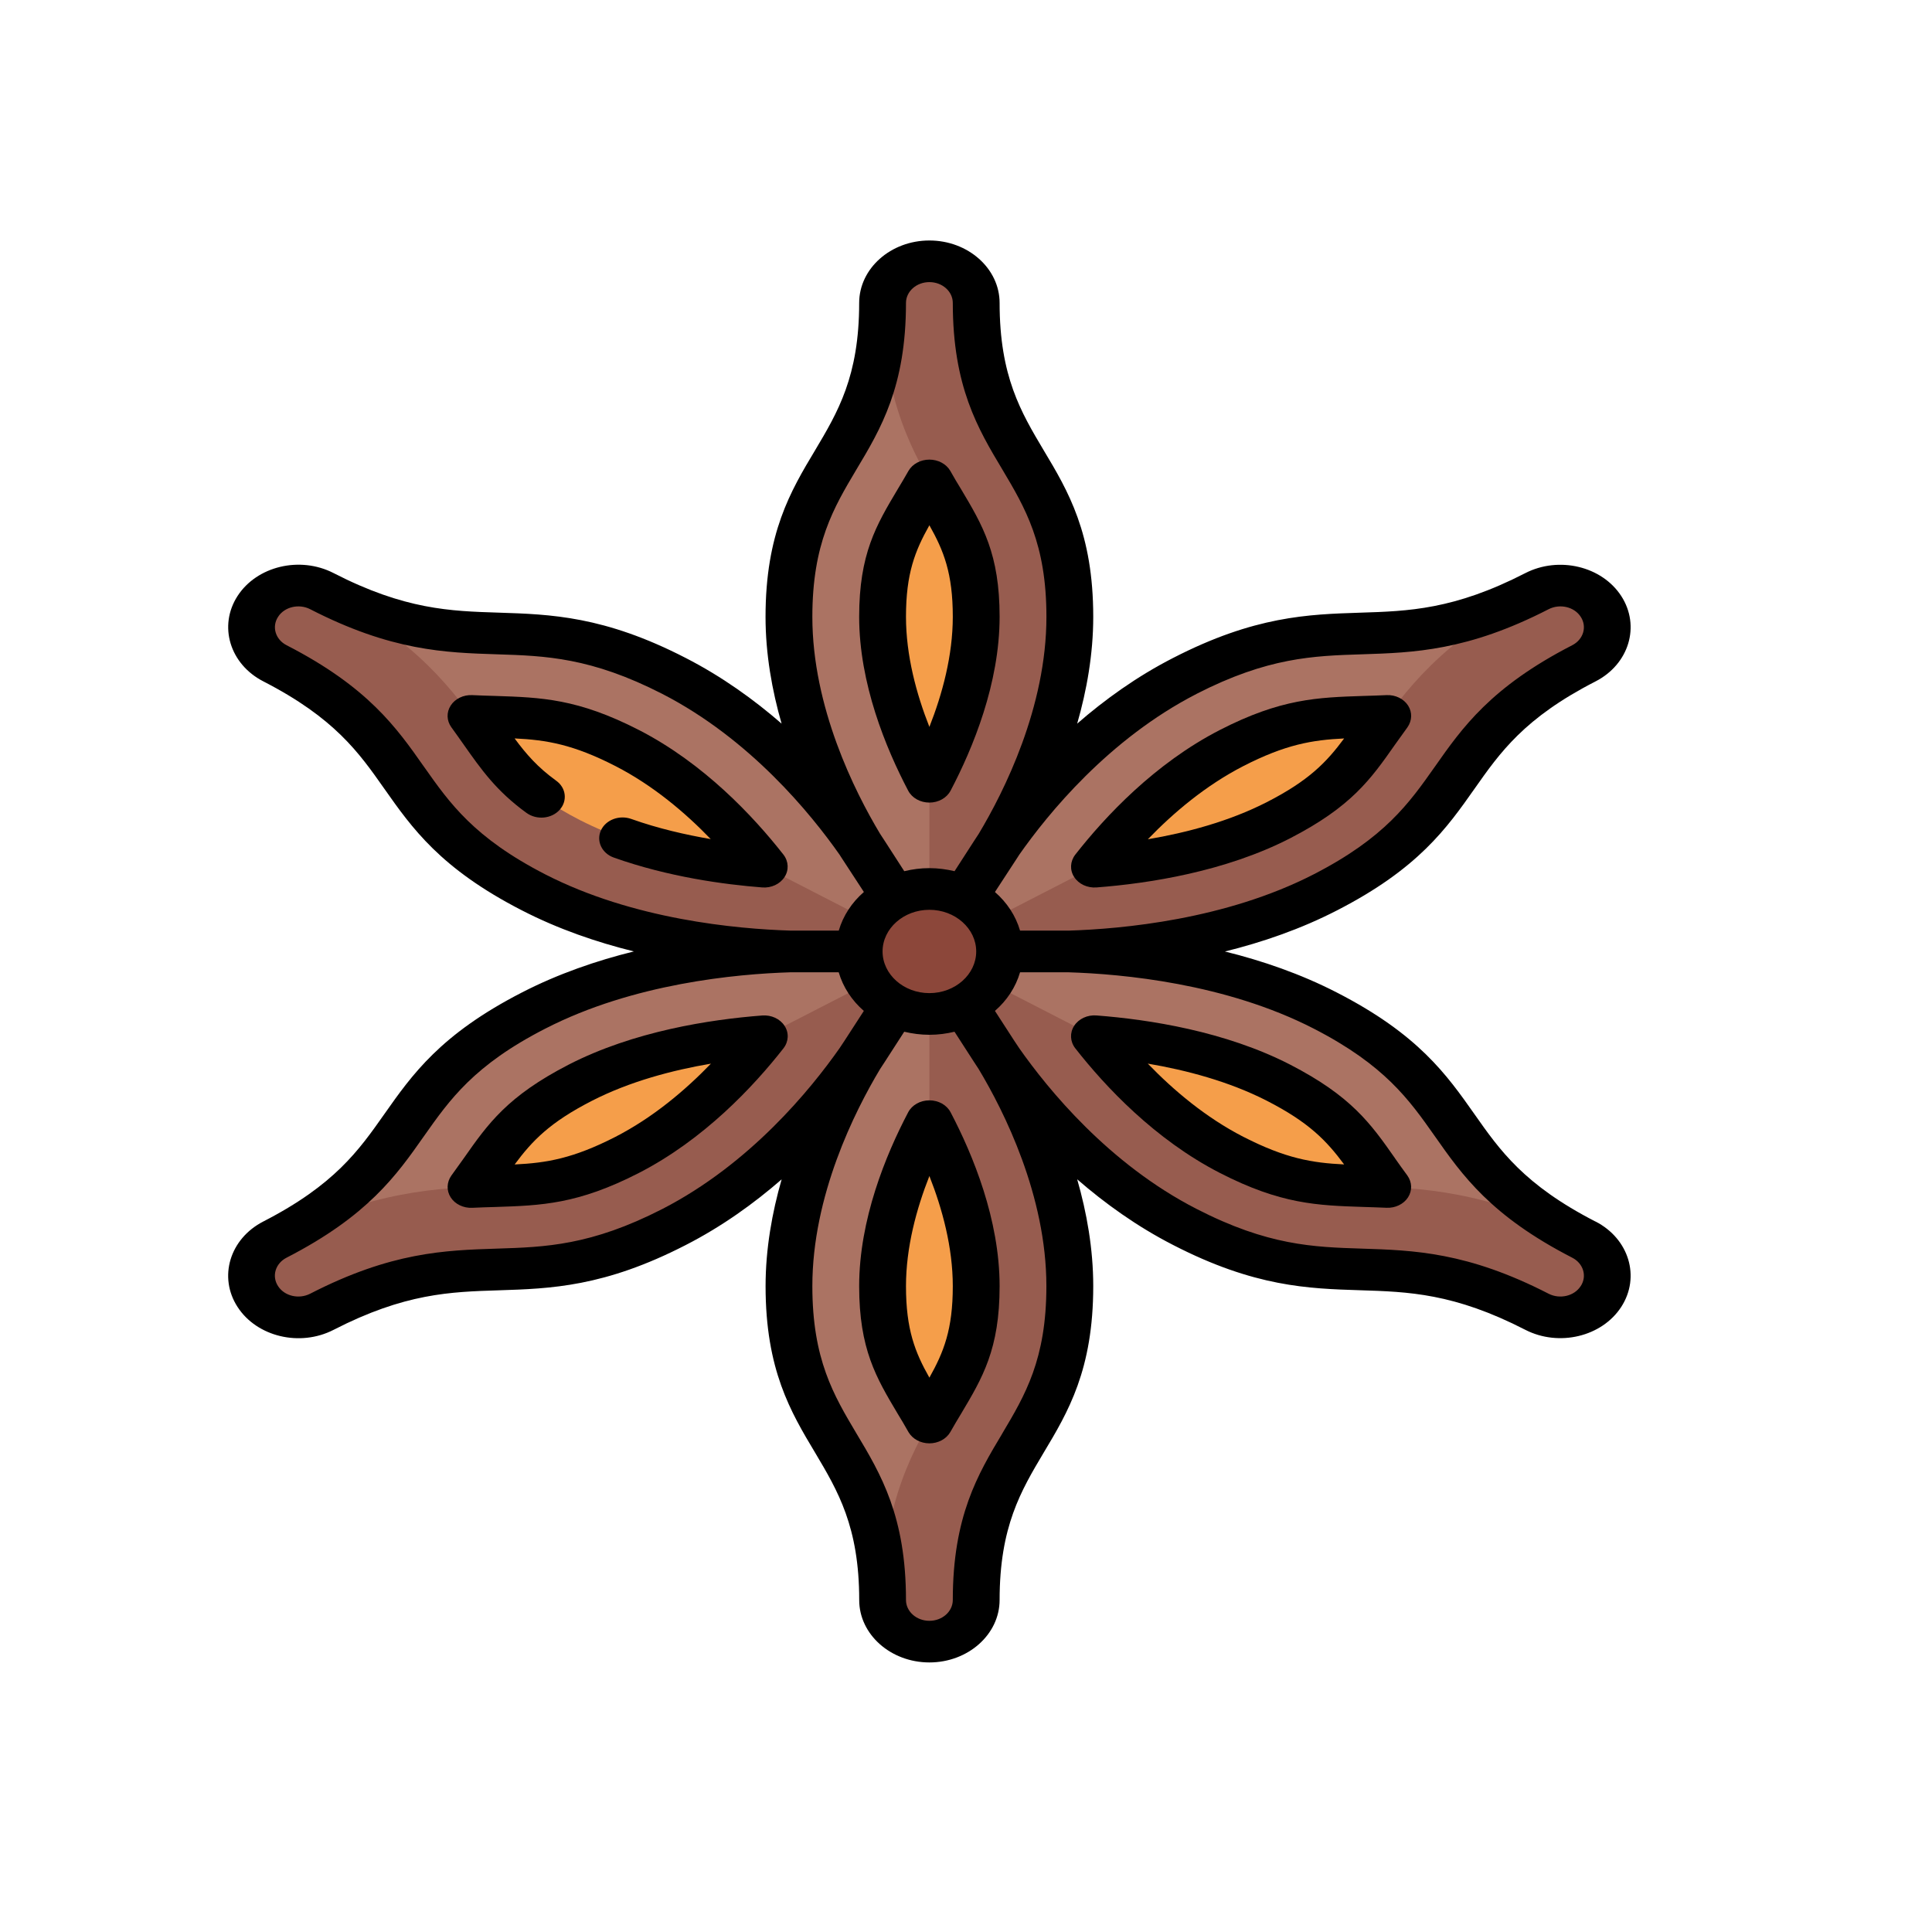 <?xml version="1.0" encoding="UTF-8" standalone="no"?>
<svg
   width="40px"
   height="40px"
   viewBox="0 0 40 40"
   version="1.1"
   id="svg26"
   sodipodi:docname="anise.svg"
   inkscape:version="1.3.2 (091e20e, 2023-11-25, custom)"
   xmlns:inkscape="http://www.inkscape.org/namespaces/inkscape"
   xmlns:sodipodi="http://sodipodi.sourceforge.net/DTD/sodipodi-0.dtd"
   xmlns="http://www.w3.org/2000/svg"
   xmlns:svg="http://www.w3.org/2000/svg">
  <defs
     id="defs26" />
  <sodipodi:namedview
     id="namedview26"
     pagecolor="#ffffff"
     bordercolor="#000000"
     borderopacity="0.25"
     inkscape:showpageshadow="2"
     inkscape:pageopacity="0.0"
     inkscape:pagecheckerboard="0"
     inkscape:deskcolor="#d1d1d1"
     inkscape:zoom="11.85"
     inkscape:cx="20"
     inkscape:cy="20"
     inkscape:window-width="1366"
     inkscape:window-height="706"
     inkscape:window-x="-8"
     inkscape:window-y="-8"
     inkscape:window-maximized="1"
     inkscape:current-layer="svg26" />
  <g
     id="surface1"
     transform="matrix(0.827,0,0,0.736,2.702,4.979)">
    <path
       style="fill:#975c4f;fill-opacity:1;fill-rule:nonzero;stroke:none"
       d="m 21.172,1.758 c 0,-0.648 -0.523,-1.172 -1.172,-1.172 -0.648,0 -1.172,0.523 -1.172,1.172 v 8.828 L 20,20 21.746,16.977 c 0.645,-1.207 1.77,-3.699 1.77,-6.391 0,-4.414 -2.344,-4.414 -2.344,-8.828 z m 0,0"
       id="path1" />
    <path
       style="fill:#ab7363;fill-opacity:1;fill-rule:nonzero;stroke:none"
       d="M 20.273,7.27 C 19.629,6.059 18.828,4.547 18.828,1.758 c 0,4.414 -2.344,4.414 -2.344,8.828 0,2.691 1.125,5.184 1.77,6.391 L 20,20 v -4.773 l 1.172,-4.641 c 0,-1.625 -0.375,-2.332 -0.898,-3.316 z m 0,0"
       id="path2" />
    <path
       style="fill:#f59e4a;fill-opacity:1;fill-rule:nonzero;stroke:none"
       d="m 20,15.227 c -0.496,-1.062 -1.172,-2.836 -1.172,-4.641 0,-1.625 0.375,-2.332 0.898,-3.316 C 19.816,7.102 19.906,6.93 20,6.75 c 0.094,0.18 0.184,0.352 0.273,0.52 0.523,0.984 0.898,1.691 0.898,3.316 0,1.805 -0.676,3.578 -1.172,4.641 z m 0,0"
       id="path3" />
    <path
       style="fill:#975c4f;fill-opacity:1;fill-rule:nonzero;stroke:none"
       d="m 36.383,11.895 c 0.562,-0.324 0.754,-1.043 0.43,-1.602 C 36.488,9.734 35.773,9.539 35.211,9.863 L 27.566,14.277 20,20 h 3.492 c 1.367,-0.047 4.086,-0.316 6.418,-1.664 3.824,-2.207 2.652,-4.234 6.473,-6.441 z m 0,0"
       id="path4" />
    <path
       style="fill:#ab7363;fill-opacity:1;fill-rule:nonzero;stroke:none"
       d="M 31.16,13.871 C 31.891,12.707 32.797,11.258 35.211,9.863 31.391,12.07 30.219,10.043 26.395,12.25 24.062,13.594 22.469,15.816 21.746,16.977 L 20,20 l 4.133,-2.387 4.605,-1.305 c 1.406,-0.812 1.832,-1.492 2.422,-2.438 z m 0,0"
       id="path5" />
    <path
       style="fill:#f59e4a;fill-opacity:1;fill-rule:nonzero;stroke:none"
       d="m 24.133,17.613 c 0.672,-0.961 1.871,-2.434 3.434,-3.336 1.406,-0.812 2.211,-0.84 3.32,-0.879 0.191,-0.008 0.387,-0.016 0.59,-0.023 -0.109,0.172 -0.215,0.336 -0.316,0.496 -0.59,0.945 -1.016,1.625 -2.422,2.438 -1.562,0.902 -3.438,1.203 -4.605,1.305 z m 0,0"
       id="path6" />
    <path
       style="fill:#975c4f;fill-opacity:1;fill-rule:nonzero;stroke:none"
       d="M 3.617,11.895 C 3.055,11.57 2.863,10.852 3.188,10.293 3.512,9.734 4.227,9.539 4.789,9.863 L 12.434,14.277 20,20 H 16.508 C 15.141,19.953 12.422,19.684 10.09,18.336 6.266,16.129 7.438,14.102 3.617,11.895 Z m 0,0"
       id="path7" />
    <path
       style="fill:#ab7363;fill-opacity:1;fill-rule:nonzero;stroke:none"
       d="M 8.84,13.871 C 8.109,12.707 7.203,11.258 4.789,9.863 8.609,12.07 9.781,10.043 13.605,12.25 c 2.332,1.344 3.926,3.566 4.648,4.727 L 20,20 15.867,17.613 11.262,16.309 c -1.406,-0.812 -1.832,-1.492 -2.422,-2.438 z m 0,0"
       id="path8" />
    <path
       style="fill:#f59e4a;fill-opacity:1;fill-rule:nonzero;stroke:none"
       d="m 15.867,17.613 c -0.672,-0.961 -1.871,-2.434 -3.434,-3.336 -1.406,-0.812 -2.211,-0.84 -3.32,-0.879 -0.191,-0.008 -0.387,-0.016 -0.59,-0.023 0.109,0.172 0.215,0.336 0.316,0.496 0.59,0.945 1.016,1.625 2.422,2.438 1.562,0.902 3.438,1.203 4.605,1.305 z m 0,0"
       id="path9" />
    <path
       style="fill:#975c4f;fill-opacity:1;fill-rule:nonzero;stroke:none"
       d="m 35.211,30.137 c 0.562,0.324 1.277,0.129 1.602,-0.43 0.324,-0.559 0.133,-1.277 -0.43,-1.602 L 28.738,23.691 20,20 l 1.746,3.023 c 0.723,1.16 2.316,3.383 4.648,4.727 3.824,2.207 4.996,0.18 8.816,2.387 z m 0,0"
       id="path10" />
    <path
       style="fill:#ab7363;fill-opacity:1;fill-rule:nonzero;stroke:none"
       d="m 30.887,26.602 c 1.371,0.047 3.082,0.109 5.496,1.504 C 32.562,25.898 33.734,23.871 29.91,21.664 27.578,20.316 24.859,20.047 23.492,20 H 20 l 4.133,2.387 3.434,3.336 c 1.406,0.812 2.211,0.84 3.32,0.879 z m 0,0"
       id="path11" />
    <path
       style="fill:#f59e4a;fill-opacity:1;fill-rule:nonzero;stroke:none"
       d="m 24.133,22.387 c 1.168,0.102 3.043,0.402 4.605,1.305 1.406,0.812 1.832,1.492 2.422,2.438 0.102,0.16 0.207,0.324 0.316,0.496 -0.203,-0.008 -0.398,-0.016 -0.59,-0.023 -1.109,-0.039 -1.914,-0.066 -3.32,-0.879 -1.562,-0.902 -2.762,-2.375 -3.434,-3.336 z m 0,0"
       id="path12" />
    <path
       style="fill:#975c4f;fill-opacity:1;fill-rule:nonzero;stroke:none"
       d="m 21.172,38.242 c 0,0.648 -0.523,1.172 -1.172,1.172 -0.648,0 -1.172,-0.523 -1.172,-1.172 V 29.414 L 20,20 l 1.746,3.023 c 0.645,1.207 1.77,3.699 1.77,6.391 0,4.414 -2.344,4.414 -2.344,8.828 z m 0,0"
       id="path13" />
    <path
       style="fill:#ab7363;fill-opacity:1;fill-rule:nonzero;stroke:none"
       d="m 20.273,32.73 c -0.645,1.211 -1.445,2.723 -1.445,5.512 0,-4.414 -2.344,-4.414 -2.344,-8.828 0,-2.691 1.125,-5.184 1.77,-6.391 L 20,20 v 4.773 l 1.172,4.641 c 0,1.625 -0.375,2.332 -0.898,3.316 z m 0,0"
       id="path14" />
    <path
       style="fill:#f59e4a;fill-opacity:1;fill-rule:nonzero;stroke:none"
       d="m 20,24.773 c -0.496,1.062 -1.172,2.836 -1.172,4.641 0,1.625 0.375,2.332 0.898,3.316 C 19.816,32.898 19.906,33.07 20,33.25 c 0.094,-0.18 0.184,-0.352 0.273,-0.52 0.523,-0.984 0.898,-1.691 0.898,-3.316 0,-1.805 -0.676,-3.578 -1.172,-4.641 z m 0,0"
       id="path15" />
    <path
       style="fill:#975c4f;fill-opacity:1;fill-rule:nonzero;stroke:none"
       d="M 4.789,30.137 C 4.227,30.461 3.512,30.266 3.188,29.707 2.863,29.148 3.055,28.43 3.617,28.105 L 11.262,23.691 20,20 18.254,23.023 C 17.531,24.184 15.938,26.406 13.605,27.75 9.781,29.957 8.609,27.93 4.789,30.137 Z m 0,0"
       id="path16" />
    <path
       style="fill:#ab7363;fill-opacity:1;fill-rule:nonzero;stroke:none"
       d="M 9.113,26.602 C 7.742,26.648 6.031,26.711 3.617,28.105 7.438,25.898 6.266,23.871 10.09,21.664 12.422,20.316 15.141,20.047 16.508,20 H 20 l -4.133,2.387 -3.434,3.336 c -1.406,0.812 -2.211,0.84 -3.32,0.879 z m 0,0"
       id="path17" />
    <path
       style="fill:#f59e4a;fill-opacity:1;fill-rule:nonzero;stroke:none"
       d="m 15.867,22.387 c -1.168,0.102 -3.043,0.402 -4.605,1.305 -1.406,0.812 -1.832,1.492 -2.422,2.438 -0.102,0.16 -0.207,0.324 -0.316,0.496 0.203,-0.008 0.398,-0.016 0.59,-0.023 1.109,-0.039 1.914,-0.066 3.32,-0.879 1.562,-0.902 2.762,-2.375 3.434,-3.336 z m 0,0"
       id="path18" />
    <path
       style="fill:#8c473a;fill-opacity:1;fill-rule:nonzero;stroke:none"
       d="m 21.758,20 c 0,-0.973 -0.785,-1.758 -1.758,-1.758 -0.973,0 -1.758,0.785 -1.758,1.758 0,0.973 0.785,1.758 1.758,1.758 0.973,0 1.758,-0.785 1.758,-1.758 z m 0,0"
       id="path19" />
    <path
       style="fill:#000000;fill-opacity:1;fill-rule:nonzero;stroke:none"
       d="m 20,15.812 c 0.227,0 0.434,-0.129 0.531,-0.336 0.559,-1.195 1.227,-3.016 1.227,-4.891 0,-1.77 -0.426,-2.574 -0.965,-3.59 C 20.703,6.832 20.613,6.66 20.523,6.48 20.422,6.285 20.219,6.164 20,6.164 c -0.219,0 -0.422,0.121 -0.523,0.316 -0.09,0.18 -0.18,0.348 -0.27,0.516 -0.539,1.016 -0.965,1.82 -0.965,3.59 0,1.875 0.668,3.695 1.227,4.891 C 19.566,15.684 19.773,15.812 20,15.812 Z m 0,-7.801 c 0.359,0.715 0.586,1.352 0.586,2.574 0,1.09 -0.262,2.176 -0.586,3.098 -0.324,-0.922 -0.586,-2.008 -0.586,-3.098 0,-1.219 0.227,-1.855 0.586,-2.574 z m 0,0"
       id="path20" />
    <path
       style="fill:#000000;fill-opacity:1;fill-rule:nonzero;stroke:none"
       d="M 15.816,21.801 C 14.5,21.914 12.594,22.246 10.969,23.184 c -1.531,0.887 -2.016,1.656 -2.625,2.633 -0.102,0.16 -0.203,0.32 -0.312,0.488 -0.117,0.188 -0.125,0.422 -0.016,0.613 0.109,0.191 0.32,0.305 0.539,0.293 0.199,-0.012 0.391,-0.016 0.578,-0.023 1.152,-0.043 2.062,-0.074 3.594,-0.957 1.625,-0.938 2.867,-2.426 3.621,-3.508 0.129,-0.188 0.141,-0.434 0.027,-0.629 -0.113,-0.199 -0.332,-0.312 -0.559,-0.293 z m -3.676,3.414 c -1.059,0.609 -1.723,0.734 -2.523,0.777 0.441,-0.668 0.879,-1.184 1.938,-1.793 C 12.5,23.656 13.566,23.34 14.531,23.156 c -0.641,0.746 -1.445,1.512 -2.391,2.059 z m 0,0"
       id="path21" />
    <path
       style="fill:#000000;fill-opacity:1;fill-rule:nonzero;stroke:none"
       d="m 20,24.188 c -0.227,0 -0.434,0.129 -0.531,0.336 -0.559,1.195 -1.227,3.016 -1.227,4.891 0,1.77 0.426,2.574 0.965,3.59 0.09,0.164 0.18,0.336 0.27,0.516 0.102,0.195 0.305,0.316 0.523,0.316 0.219,0 0.422,-0.121 0.523,-0.316 0.09,-0.18 0.18,-0.348 0.27,-0.516 0.539,-1.016 0.965,-1.82 0.965,-3.59 0,-1.875 -0.668,-3.695 -1.227,-4.891 C 20.434,24.316 20.227,24.188 20,24.188 Z m 0,7.801 c -0.359,-0.715 -0.586,-1.352 -0.586,-2.574 0,-1.09 0.262,-2.176 0.586,-3.098 0.324,0.922 0.586,2.008 0.586,3.098 0,1.219 -0.227,1.855 -0.586,2.574 z m 0,0"
       id="path22" />
    <path
       style="fill:#000000;fill-opacity:1;fill-rule:nonzero;stroke:none"
       d="m 36.676,27.598 c -1.785,-1.031 -2.391,-2 -3.031,-3.023 -0.691,-1.102 -1.402,-2.242 -3.441,-3.418 -0.91,-0.527 -1.875,-0.898 -2.805,-1.156 0.93,-0.258 1.895,-0.629 2.805,-1.156 2.039,-1.176 2.75,-2.316 3.441,-3.418 0.641,-1.023 1.246,-1.996 3.031,-3.023 0.84,-0.484 1.129,-1.562 0.645,-2.402 -0.484,-0.84 -1.562,-1.129 -2.402,-0.645 -1.785,1.031 -2.926,1.07 -4.137,1.113 -1.297,0.047 -2.641,0.094 -4.68,1.273 -0.91,0.523 -1.715,1.176 -2.402,1.848 0.238,-0.93 0.402,-1.953 0.402,-3.004 0,-2.352 -0.629,-3.539 -1.242,-4.688 C 22.293,4.828 21.758,3.82 21.758,1.758 21.758,0.789 20.969,0 20,0 c -0.969,0 -1.758,0.789 -1.758,1.758 0,2.062 -0.535,3.07 -1.102,4.141 -0.613,1.148 -1.242,2.336 -1.242,4.688 0,1.051 0.164,2.074 0.402,3.004 -0.688,-0.672 -1.492,-1.324 -2.402,-1.848 C 11.859,10.562 10.516,10.516 9.219,10.469 8.008,10.426 6.867,10.387 5.082,9.355 4.242,8.871 3.164,9.16 2.68,10 c -0.484,0.84 -0.195,1.918 0.645,2.402 1.785,1.031 2.391,2 3.031,3.023 0.691,1.102 1.402,2.242 3.441,3.418 0.91,0.527 1.875,0.898 2.805,1.156 -0.93,0.258 -1.895,0.629 -2.805,1.156 -2.039,1.176 -2.75,2.316 -3.441,3.418 -0.641,1.023 -1.246,1.992 -3.031,3.023 C 2.484,28.082 2.195,29.16 2.68,30 c 0.484,0.84 1.562,1.129 2.402,0.645 1.785,-1.031 2.926,-1.07 4.137,-1.113 1.297,-0.047 2.641,-0.094 4.68,-1.273 0.91,-0.523 1.715,-1.176 2.402,-1.848 -0.238,0.93 -0.402,1.953 -0.402,3.004 0,2.352 0.629,3.539 1.242,4.688 0.566,1.07 1.102,2.078 1.102,4.141 C 18.242,39.211 19.031,40 20,40 c 0.969,0 1.758,-0.789 1.758,-1.758 0,-2.062 0.535,-3.07 1.102,-4.141 0.613,-1.148 1.242,-2.336 1.242,-4.688 0,-1.051 -0.164,-2.074 -0.402,-3.004 0.688,0.672 1.492,1.324 2.402,1.848 2.039,1.18 3.383,1.227 4.68,1.273 1.211,0.043 2.352,0.082 4.137,1.113 0.84,0.484 1.918,0.195 2.402,-0.645 0.484,-0.84 0.195,-1.918 -0.645,-2.402 z M 26.688,12.754 c 1.785,-1.027 2.926,-1.07 4.137,-1.113 1.301,-0.047 2.645,-0.094 4.68,-1.27 0.281,-0.16 0.641,-0.066 0.801,0.215 0.164,0.281 0.066,0.641 -0.215,0.801 -2.035,1.176 -2.75,2.316 -3.438,3.418 -0.645,1.027 -1.25,1.996 -3.035,3.027 -2.203,1.27 -4.785,1.535 -6.137,1.582 h -1.211 c -0.109,-0.418 -0.328,-0.793 -0.629,-1.086 l 0.574,-0.988 0.035,-0.062 c 0.715,-1.145 2.234,-3.25 4.438,-4.523 z M 18.828,20 c 0,-0.645 0.527,-1.172 1.172,-1.172 0.645,0 1.172,0.527 1.172,1.172 0,0.645 -0.527,1.172 -1.172,1.172 -0.645,0 -1.172,-0.527 -1.172,-1.172 z M 18.172,6.445 c 0.613,-1.148 1.242,-2.336 1.242,-4.688 0,-0.324 0.262,-0.586 0.586,-0.586 0.324,0 0.586,0.262 0.586,0.586 0,2.352 0.629,3.539 1.242,4.688 0.566,1.07 1.102,2.078 1.102,4.141 0,2.543 -1.059,4.914 -1.695,6.105 l -0.125,0.215 -0.48,0.836 C 20.426,17.688 20.219,17.656 20,17.656 c -0.219,0 -0.426,0.031 -0.629,0.086 l -0.48,-0.836 -0.125,-0.215 C 18.129,15.5 17.07,13.129 17.07,10.586 c 0,-2.062 0.535,-3.07 1.102,-4.141 z M 7.348,14.805 C 6.66,13.703 5.945,12.562 3.91,11.387 3.629,11.227 3.531,10.867 3.695,10.586 c 0.16,-0.281 0.52,-0.375 0.801,-0.215 2.035,1.176 3.379,1.223 4.68,1.27 1.211,0.043 2.352,0.086 4.137,1.113 2.203,1.273 3.723,3.379 4.438,4.523 l 0.035,0.062 0.574,0.988 c -0.301,0.293 -0.52,0.668 -0.629,1.086 h -1.211 c -1.352,-0.047 -3.934,-0.312 -6.137,-1.582 -1.785,-1.031 -2.391,-2 -3.035,-3.027 z M 13.312,27.246 c -1.785,1.027 -2.926,1.07 -4.137,1.113 -1.301,0.047 -2.645,0.094 -4.68,1.27 -0.281,0.16 -0.641,0.066 -0.801,-0.215 -0.164,-0.281 -0.066,-0.641 0.215,-0.801 2.035,-1.176 2.75,-2.316 3.438,-3.418 0.645,-1.027 1.25,-1.996 3.035,-3.023 2.203,-1.273 4.785,-1.539 6.137,-1.586 h 1.211 c 0.109,0.418 0.328,0.793 0.629,1.086 L 17.875,22.512 17.75,22.723 c -0.715,1.145 -2.234,3.25 -4.438,4.523 z m 8.516,6.309 c -0.613,1.148 -1.242,2.336 -1.242,4.688 0,0.324 -0.262,0.586 -0.586,0.586 -0.324,0 -0.586,-0.262 -0.586,-0.586 0,-2.352 -0.629,-3.539 -1.242,-4.688 -0.566,-1.07 -1.102,-2.078 -1.102,-4.141 0,-2.543 1.059,-4.914 1.695,-6.105 l 0.125,-0.215 0.48,-0.836 C 19.574,22.312 19.781,22.344 20,22.344 c 0.219,0 0.426,-0.031 0.629,-0.086 l 0.48,0.836 0.125,0.215 c 0.637,1.191 1.695,3.562 1.695,6.105 0,2.062 -0.535,3.07 -1.102,4.141 z m 14.477,-4.141 c -0.16,0.281 -0.52,0.375 -0.801,0.215 C 33.469,28.453 32.125,28.406 30.824,28.359 29.613,28.316 28.473,28.273 26.688,27.242 24.484,25.973 22.965,23.867 22.25,22.723 l -0.125,-0.211 -0.484,-0.84 c 0.301,-0.293 0.52,-0.668 0.629,-1.086 h 1.211 c 1.352,0.047 3.934,0.312 6.137,1.582 1.785,1.031 2.391,2 3.035,3.027 0.688,1.102 1.402,2.242 3.438,3.418 0.281,0.16 0.379,0.52 0.215,0.801 z m 0,0"
       id="path23" />
    <path
       style="fill:#000000;fill-opacity:1;fill-rule:nonzero;stroke:none"
       d="m 31.656,25.816 c -0.609,-0.977 -1.094,-1.746 -2.625,-2.633 -1.625,-0.938 -3.531,-1.27 -4.848,-1.383 -0.227,-0.02 -0.445,0.094 -0.559,0.293 -0.113,0.195 -0.102,0.441 0.027,0.629 0.754,1.082 1.996,2.57 3.621,3.508 1.531,0.883 2.441,0.914 3.594,0.957 0.184,0.008 0.379,0.012 0.578,0.023 0.219,0.012 0.43,-0.102 0.539,-0.293 0.109,-0.191 0.102,-0.426 -0.016,-0.613 -0.109,-0.164 -0.211,-0.328 -0.312,-0.488 z m -3.797,-0.602 c -0.945,-0.547 -1.75,-1.312 -2.391,-2.059 0.965,0.184 2.031,0.5 2.977,1.043 1.059,0.609 1.496,1.125 1.938,1.793 -0.801,-0.043 -1.465,-0.168 -2.523,-0.777 z m 0,0"
       id="path24" />
    <path
       style="fill:#000000;fill-opacity:1;fill-rule:nonzero;stroke:none"
       d="M 24.184,18.199 C 25.5,18.086 27.406,17.754 29.031,16.816 c 1.531,-0.887 2.016,-1.656 2.625,-2.633 0.102,-0.16 0.203,-0.32 0.312,-0.488 0.117,-0.188 0.125,-0.422 0.016,-0.613 -0.109,-0.191 -0.32,-0.305 -0.539,-0.293 -0.199,0.012 -0.391,0.016 -0.578,0.023 -1.152,0.043 -2.062,0.074 -3.594,0.957 -1.625,0.938 -2.867,2.426 -3.621,3.508 -0.129,0.188 -0.141,0.434 -0.027,0.629 0.113,0.199 0.332,0.312 0.559,0.293 z m 3.676,-3.414 c 1.059,-0.609 1.723,-0.734 2.523,-0.777 -0.441,0.668 -0.879,1.184 -1.938,1.793 C 27.5,16.344 26.434,16.66 25.469,16.844 c 0.641,-0.746 1.445,-1.512 2.391,-2.059 z m 0,0"
       id="path25" />
    <path
       style="fill:#000000;fill-opacity:1;fill-rule:nonzero;stroke:none"
       d="M 12.727,13.77 C 11.195,12.887 10.285,12.855 9.133,12.812 8.949,12.805 8.754,12.801 8.555,12.789 8.336,12.777 8.125,12.891 8.016,13.082 7.906,13.273 7.914,13.508 8.031,13.691 c 0.109,0.168 0.211,0.332 0.312,0.492 0.438,0.699 0.816,1.305 1.574,1.922 0.254,0.203 0.621,0.164 0.824,-0.086 0.203,-0.25 0.168,-0.621 -0.086,-0.824 -0.461,-0.375 -0.746,-0.742 -1.039,-1.188 0.801,0.043 1.465,0.168 2.523,0.777 0.941,0.543 1.75,1.312 2.387,2.055 -0.625,-0.121 -1.316,-0.297 -1.988,-0.566 -0.301,-0.121 -0.641,0.023 -0.762,0.324 -0.121,0.301 0.027,0.645 0.324,0.762 1.367,0.547 2.773,0.758 3.715,0.84 0.227,0.02 0.445,-0.094 0.559,-0.293 0.113,-0.195 0.102,-0.441 -0.027,-0.629 -0.754,-1.082 -1.996,-2.57 -3.621,-3.508 z m 0,0"
       id="path26" />
  </g>
</svg>
